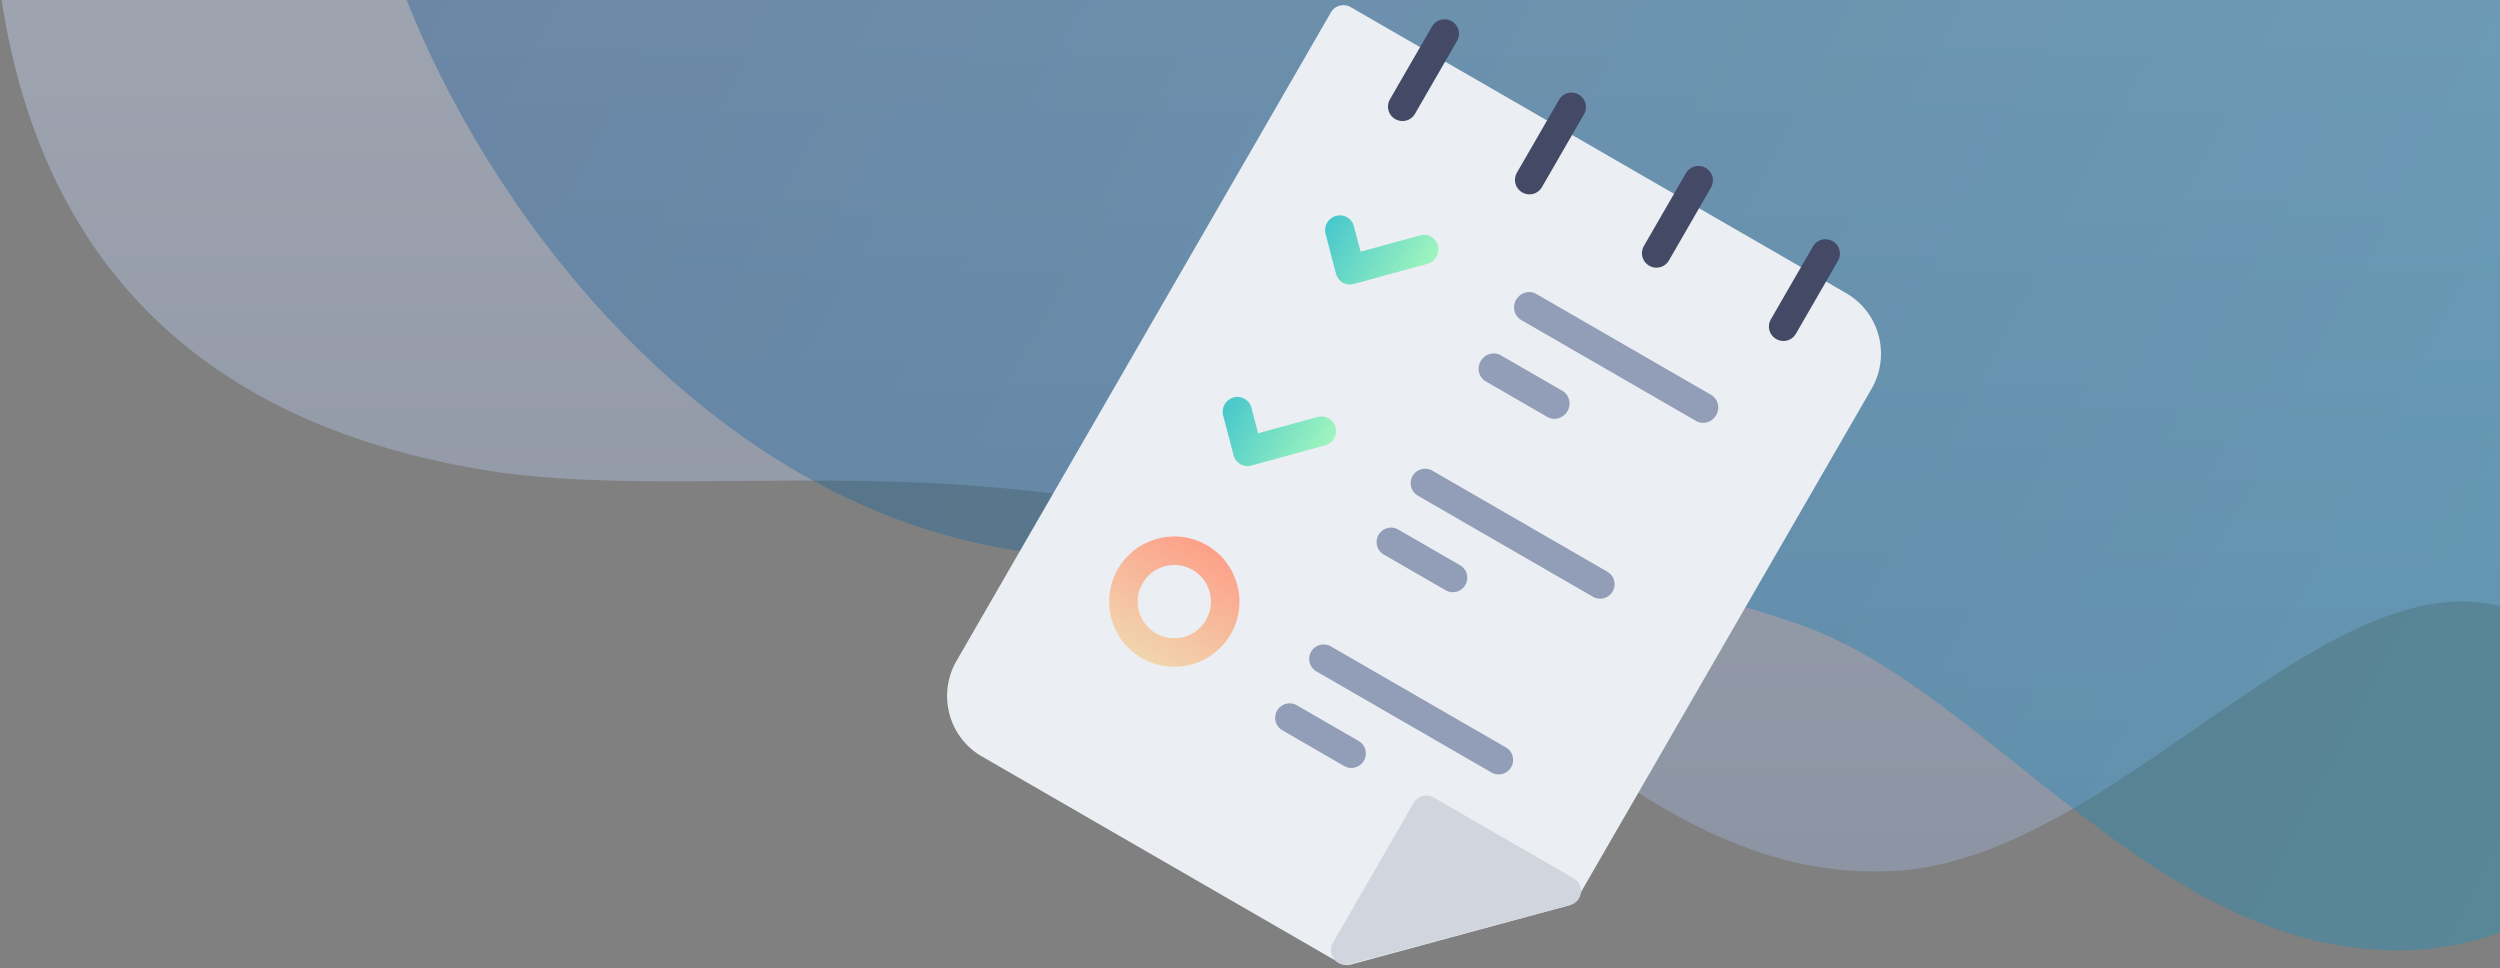<svg xmlns="http://www.w3.org/2000/svg" width="537" height="208" viewBox="0 0 537 208">
    <rect x="0" y="0" width="537" height="208" fill="#808080" stroke="none"/>
    <defs>
        <linearGradient id="a" x1="50%" x2="50%" y1="0%" y2="100%">
            <stop offset="0%" stop-color="#C4CDDD"/>
            <stop offset="100%" stop-color="#929EB8"/>
        </linearGradient>
        <linearGradient id="b" x1="0%" x2="79.191%" y1="40.846%" y2="56.685%">
            <stop offset="0%" stop-color="#00448D"/>
            <stop offset="100%" stop-color="#00A2D7"/>
        </linearGradient>
        <linearGradient id="c" x1="121.709%" x2="-80.952%" y1="100%" y2="100%">
            <stop offset="0%" stop-color="#B3FFBB"/>
            <stop offset="100%" stop-color="#00A2D7"/>
        </linearGradient>
        <linearGradient id="d" x1="50%" x2="50%" y1="0%" y2="100%">
            <stop offset="0%" stop-color="#FDA089"/>
            <stop offset="100%" stop-color="#F1D5AF"/>
        </linearGradient>
    </defs>
    <g fill="none" fill-rule="evenodd">
        <path fill="url(#a)" d="M409.333 274.046c57.367-3.603 111.225-98.222 154.747-37.662 43.522 60.56 30.253-58.064 30.253-93.94 0-69.864 134.484-111.5-37-111.5-171.485 0-557-68.364-557 1.5 0 30.025-11.825 136 105.543 155.5 44.33 7.366 106.156-6.665 170.957 16.5 41.435 14.813 77.505 73.056 132.5 69.602z" opacity=".6" transform="translate(-2 -87)"/>
        <path fill="url(#b)" d="M521.665 290.99c57.368-3.603 111.226-98.221 154.748-37.661 43.522 60.56 30.252-58.064 30.252-93.94 0-69.864 134.484-111.5-37-111.5-35.716 0-74.512-32.404-123.38-36.468C360.523-4.029 229.688 8.884 110.946 1c-75.75-5.03-10.104 184.389 107.263 203.889 44.33 7.365 106.157-6.666 170.957 16.5 41.435 14.813 77.506 73.055 132.5 69.601z" opacity=".313" transform="translate(-2 -87)"/>
        <g fill-rule="nonzero">
            <path fill="#EBEEF2" d="M396.58 62.988L290.107 1.517a3.097 3.097 0 0 0-4.227 1.147l-80.415 139.283c-4.153 7.193-1.716 16.402 5.433 20.53l76.917 44.408c.709.41 1.553.518 2.345.303l46.724-12.674a3.115 3.115 0 0 0 1.881-1.45l63.246-109.546c4.154-7.193 1.716-16.403-5.433-20.53z"/>
            <path fill="#D1D6DE" d="M339.566 191.789a3.141 3.141 0 0 0-1.544-3.13l-30.066-17.36a3.141 3.141 0 0 0-4.29 1.15l-17.36 30.067a3.14 3.14 0 0 0 3.534 4.604l47.425-12.707a3.141 3.141 0 0 0 2.3-2.624z"/>
            <g fill="#444966">
                <path d="M299.692 25.586c-1.485-.858-2-2.744-1.152-4.214l9.067-15.705c.85-1.47 2.741-1.967 4.226-1.11 1.485.858 2 2.744 1.152 4.215l-9.067 15.704c-.85 1.47-2.74 1.967-4.226 1.11zM326.968 41.333c-1.485-.857-2-2.744-1.152-4.214l9.067-15.704c.849-1.47 2.74-1.967 4.225-1.11 1.485.857 2 2.744 1.152 4.214l-9.067 15.705c-.849 1.47-2.74 1.967-4.225 1.11zM354.243 57.08c-1.485-.856-2-2.743-1.152-4.213l9.067-15.705c.85-1.47 2.741-1.967 4.226-1.11 1.485.858 2 2.744 1.152 4.215l-9.067 15.704c-.85 1.47-2.741 1.967-4.226 1.11zM381.519 72.828c-1.485-.857-2-2.744-1.152-4.214l9.067-15.704c.849-1.47 2.74-1.967 4.225-1.11 1.485.857 2 2.744 1.152 4.214l-9.067 15.705c-.849 1.47-2.74 1.967-4.225 1.11z"/>
            </g>
            <path fill="url(#c)" d="M31.686 61.025c-.802 0-1.604-.309-2.216-.928l-6.198-6.266a3.193 3.193 0 0 1 0-4.481 3.11 3.11 0 0 1 4.432 0l3.982 4.026 9.319-9.423a3.11 3.11 0 0 1 4.431 0 3.193 3.193 0 0 1 0 4.481L33.901 60.097a3.105 3.105 0 0 1-2.215.928z" transform="rotate(30 160.678 539.946)"/>
            <g fill="#929EB8">
                <path d="M364.331 90.434L326.73 68.725c-1.482-.855-1.96-2.804-1.066-4.351.893-1.547 2.819-2.108 4.301-1.252l37.602 21.709c1.482.856 1.96 2.804 1.066 4.351-.893 1.548-2.82 2.108-4.302 1.252zM332.389 89.572l-13.271-7.662c-1.483-.855-1.96-2.804-1.067-4.351.894-1.547 2.82-2.108 4.302-1.252l13.27 7.662c1.483.856 1.96 2.804 1.067 4.351-.893 1.548-2.82 2.108-4.301 1.252z"/>
            </g>
            <path fill="url(#c)" d="M32.133 105.8a3.115 3.115 0 0 1-2.216-.928l-6.197-6.267a3.193 3.193 0 0 1 0-4.48 3.109 3.109 0 0 1 4.431 0l3.982 4.026 9.32-9.423a3.11 3.11 0 0 1 4.43 0 3.193 3.193 0 0 1 0 4.481L34.35 104.872a3.115 3.115 0 0 1-2.216.928z" transform="rotate(30 160.678 539.946)"/>
            <g fill="#929EB8">
                <path d="M342.158 128.181l-37.6-21.709a3.102 3.102 0 0 1-1.132-4.238 3.102 3.102 0 0 1 4.236-1.14l37.601 21.71a3.102 3.102 0 0 1 1.132 4.238 3.102 3.102 0 0 1-4.237 1.14zM310.522 126.789l-13.271-7.662a3.102 3.102 0 0 1-1.131-4.239 3.102 3.102 0 0 1 4.236-1.14l13.271 7.663a3.102 3.102 0 0 1 1.131 4.238 3.102 3.102 0 0 1-4.236 1.14zM320.365 165.928l-37.601-21.709a3.102 3.102 0 0 1-1.132-4.238 3.102 3.102 0 0 1 4.237-1.14l37.601 21.71a3.102 3.102 0 0 1 1.132 4.238 3.102 3.102 0 0 1-4.237 1.14zM288.729 164.536l-13.271-7.662a3.102 3.102 0 0 1-1.132-4.239 3.102 3.102 0 0 1 4.237-1.14l13.27 7.663a3.102 3.102 0 0 1 1.132 4.238 3.102 3.102 0 0 1-4.236 1.14z"/>
            </g>
            <path fill="url(#d)" d="M34.615 152.477c-7.72 0-14-6.28-14-14s6.28-14 14-14 14 6.28 14 14-6.28 14-14 14zm0-21.874c-4.342 0-7.874 3.532-7.874 7.874s3.532 7.875 7.874 7.875 7.875-3.533 7.875-7.875c0-4.342-3.533-7.874-7.875-7.874z" transform="rotate(30 160.678 539.946)"/>
        </g>
    </g>
</svg>
